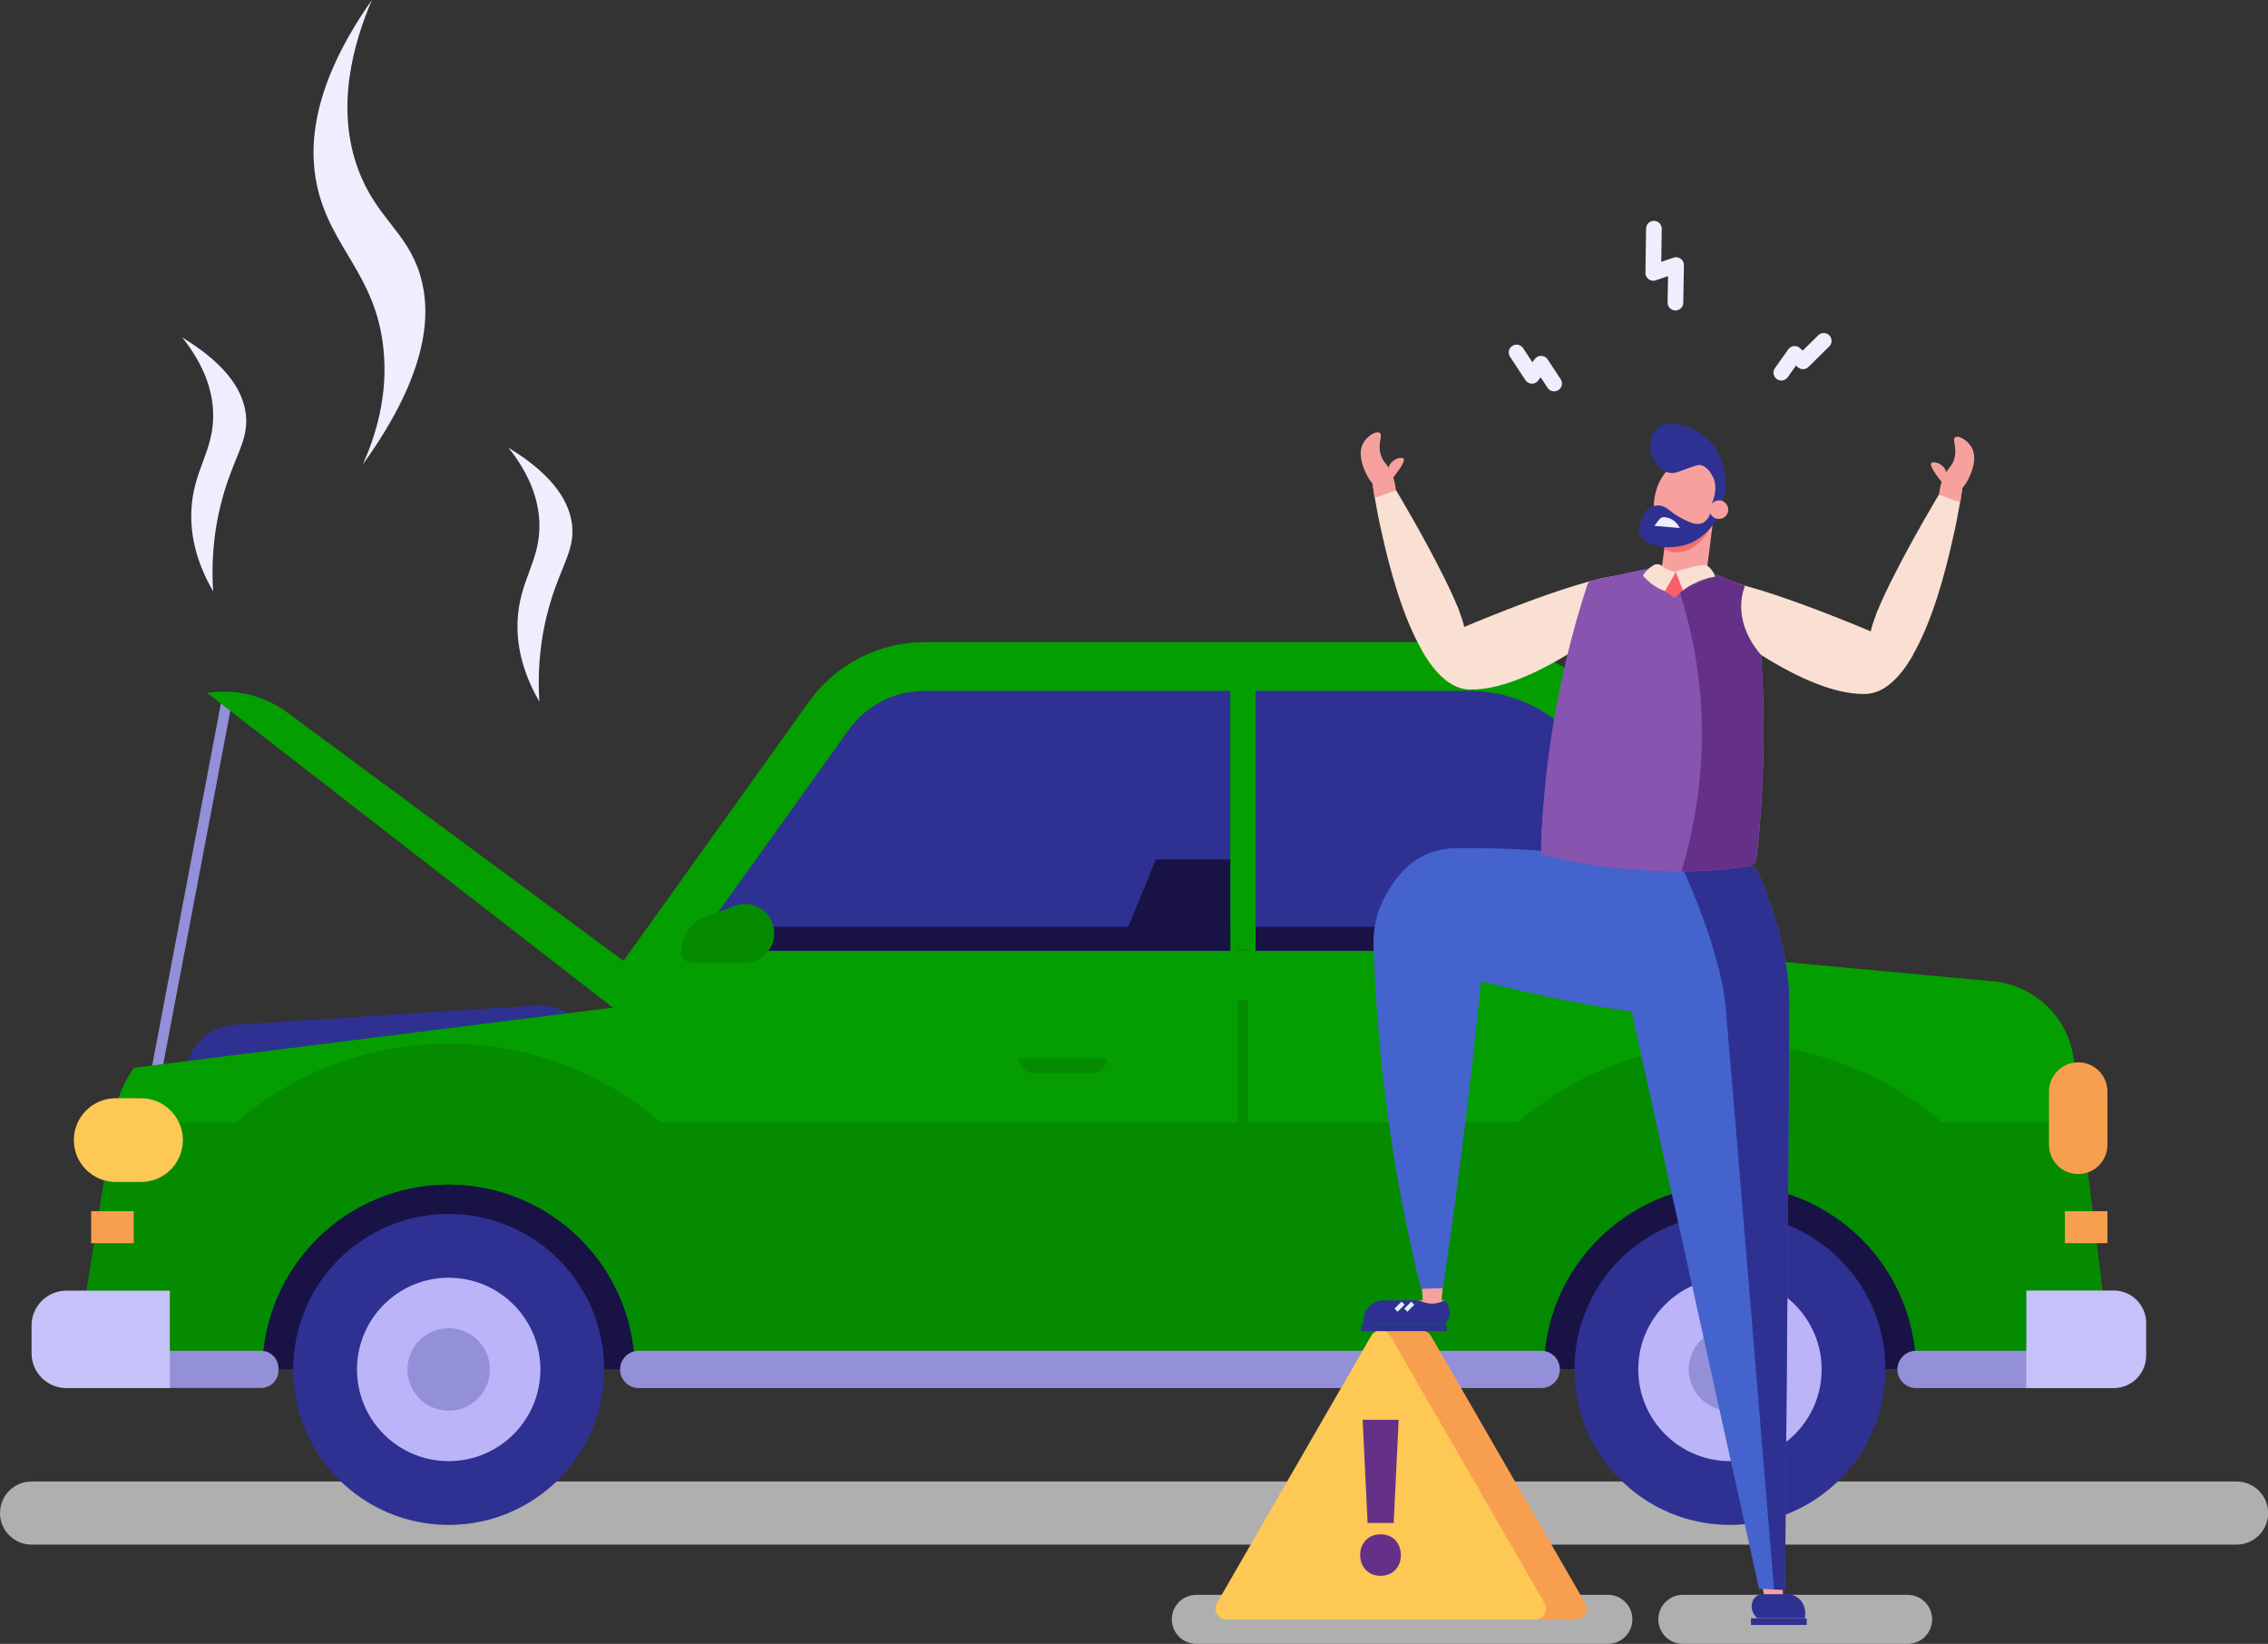 <?xml version="1.0" encoding="utf-8"?>
<!-- Generator: Adobe Illustrator 25.4.1, SVG Export Plug-In . SVG Version: 6.00 Build 0)  -->
<svg version="1.1" id="Ñëîé_1" xmlns="http://www.w3.org/2000/svg" xmlns:xlink="http://www.w3.org/1999/xlink" x="0px" y="0px"
	 viewBox="0 0 1738.8 1260.2" style="enable-background:new 0 0 1738.8 1260.2;" xml:space="preserve">
<rect x="0" y="0" width="1738.8" height="1260.2" fill="#333333" stroke="none"/>
<style type="text/css">
	.st0{fill:#AFAFAF;}
	.st1{fill:none;stroke:#938FD8;stroke-width:8.152;stroke-miterlimit:10;}
	.st2{fill:#2E3192;}
	.st3{fill:#049E00;}
	.st4{fill:#048B00;}
	.st5{fill:#191245;}
	.st6{fill:#BBB4F8;}
	.st7{fill:#938FD8;}
	.st8{fill:#FDC854;}
	.st9{fill:#F89F4F;}
	.st10{fill:#C5C2F9;}
	.st11{fill:#653087;}
	.st12{fill:#F9E0D2;}
	.st13{fill:#F6A19E;}
	.st14{fill:none;stroke:#E1EEF7;stroke-width:3.361;stroke-miterlimit:10;}
	.st15{fill:#4463CD;}
	.st16{fill:#8754AF;}
	.st17{fill:#F26D6D;}
	.st18{fill:#F95F6A;}
	.st19{fill:none;stroke:#EFEEFE;stroke-width:12.011;stroke-linecap:round;stroke-linejoin:round;stroke-miterlimit:10;}
	.st20{fill:#EFEEFE;}
</style>
<path class="st0" d="M1714.6,1184.1H24.2c-13.3,0-24.2-10.8-24.2-24.2s10.8-24.2,24.2-24.2h1690.5c13.3,0,24.2,10.8,24.2,24.2
	S1728,1184.1,1714.6,1184.1z"/>
<g>
	<line class="st1" x1="120.1" y1="820.6" x2="173.6" y2="538.8"/>
	<path class="st2" d="M411.6,770.8l-232.4,14.9c-21.5,1.4-37.8,19.9-36.4,41.4l0,0L453,807.2v0C451.6,785.7,433.1,769.4,411.6,770.8
		z"/>
	<path class="st3" d="M56.8,1049.8h1562.5l-29.4-237.5c-4-32.1-29.7-57-61.9-60l-237.1-22l-15.5-1.4h-749l-49.3,7.6l4.3,34.5
		l-378.6,47.5c-7.5,10.3-12.7,22.4-14.8,35.7L56.8,1049.8z"/>
	<polygon class="st2" points="494.4,743.4 628.1,554.6 684.5,511 1092.6,513.4 1212,540.2 1277.7,674.8 1296.1,743.4 	"/>
	<polygon class="st4" points="1595.9,860.3 87,860.3 56.8,1049.8 1619.3,1049.8 	"/>
	<path class="st4" d="M344,800.1c-137.9,0-249.7,111.8-249.7,249.7h499.3C593.6,911.9,481.9,800.1,344,800.1z"/>
	<path class="st4" d="M1326.3,800.1c-137.9,0-249.7,111.8-249.7,249.7H1576C1576,911.9,1464.2,800.1,1326.3,800.1z"/>
	<path class="st5" d="M486.6,1049.8c-0.5-78.3-64.2-141.6-142.7-141.6c-78.5,0-142.1,63.3-142.7,141.6H486.6z"/>
	<path class="st5" d="M486.6,1049.8c-0.5-78.3-64.2-141.6-142.7-141.6c-78.5,0-142.1,63.3-142.7,141.6H486.6z"/>
	<circle class="st2" cx="344" cy="1049.8" r="119.2"/>
	<circle class="st6" cx="344" cy="1049.8" r="70.3"/>
	<circle class="st7" cx="344" cy="1049.8" r="31.6"/>
	<path class="st5" d="M1469,1049.8c-0.5-78.3-64.2-141.6-142.7-141.6c-78.5,0-142.1,63.3-142.7,141.6H1469z"/>
	<circle class="st2" cx="1326.3" cy="1049.8" r="119.2"/>
	<circle class="st6" cx="1326.3" cy="1049.8" r="70.3"/>
	<circle class="st7" cx="1326.3" cy="1049.8" r="31.6"/>
	<path class="st7" d="M1181.6,1035.5H489.7c-7.9,0-14.3,6.4-14.3,14.3l0,0c0,7.9,6.4,14.3,14.3,14.3h691.9c7.9,0,14.3-6.4,14.3-14.3
		l0,0C1195.9,1041.9,1189.5,1035.5,1181.6,1035.5z"/>
	<path class="st7" d="M200.1,1035.5H75.6c-7.4,0-13.4,6-13.4,13.4v1.7c0,7.4,6,13.4,13.4,13.4h124.5c7.4,0,13.4-6,13.4-13.4v-1.7
		C213.5,1041.6,207.5,1035.5,200.1,1035.5z"/>
	<path class="st7" d="M1469,1035.5h150.1c7.9,0,14.3,6.4,14.3,14.3l0,0c0,7.9-6.4,14.3-14.3,14.3H1469c-7.9,0-14.3-6.4-14.3-14.3
		l0,0C1454.7,1041.9,1461.1,1035.5,1469,1035.5z"/>
	<path class="st4" d="M792.4,822.6h44.8c6.2,0,11.2-5,11.2-11.2h-67.3C781.1,817.5,786.2,822.6,792.4,822.6z"/>
	<path class="st4" d="M1072.6,822.6h44.8c6.2,0,11.2-5,11.2-11.2h-67.3C1061.4,817.5,1066.4,822.6,1072.6,822.6z"/>
	<path class="st8" d="M108.1,906.1H88.7c-17.7,0-32.1-14.4-32.1-32.1v0c0-17.7,14.4-32.1,32.1-32.1h19.4c17.7,0,32.1,14.4,32.1,32.1
		v0C140.2,891.8,125.8,906.1,108.1,906.1z"/>
	<rect x="69.9" y="928.5" class="st9" width="32.6" height="24.5"/>
	<rect x="1583.1" y="928.5" class="st9" width="32.6" height="24.5"/>
	<polygon class="st5" points="553.1,728.8 1262.1,728.8 1253.9,710.5 567.1,710.5 	"/>
	<rect x="943.2" y="523" class="st3" width="19.4" height="210.9"/>
	<path class="st10" d="M130.2,1064.1H50.9c-14.8,0-26.7-12-26.7-26.7v-21.3c0-14.8,12-26.7,26.7-26.7h79.3V1064.1z"/>
	<path class="st10" d="M1553.5,1064.1h67c13.7,0,24.9-11.1,24.9-24.9v-25c0-13.7-11.1-24.9-24.9-24.9h-67V1064.1z"/>
	<g>
		<line class="st4" x1="952.9" y1="727.8" x2="952.9" y2="894.9"/>
		<rect x="948.8" y="727.8" class="st4" width="8.2" height="167.1"/>
	</g>
	<polygon class="st5" points="857.9,727.8 886.2,658.8 943.2,658.8 943.2,727.8 	"/>
	<polygon class="st5" points="1186.1,732.9 1214.4,663.9 1271.4,663.9 1278.3,732.9 	"/>
	<path class="st3" d="M1297.4,766.4H493c-7,0-13.4-3.9-16.6-10.1s-2.7-13.7,1.4-19.4l142.5-199.1c20.4-28.5,53.4-45.5,88.5-45.5
		h417.6c63,0,118.8,40.1,138.7,99.9l50,149.6c1.9,5.7,1,12-2.6,16.8C1309.1,763.5,1303.4,766.4,1297.4,766.4z M529.4,729h742
		l-41.8-125c-14.9-44.5-56.4-74.4-103.3-74.4H708.8c-23,0-44.7,11.2-58.1,29.8L529.4,729z"/>
	<path class="st4" d="M563.4,694.4l-22.1,8.1c-11.4,4.2-19,15-19,27.2l0,0c0,4.6,3.7,8.3,8.3,8.3h40.5c12.4,0,22.5-10.1,22.5-22.5v0
		C593.6,699.9,578.1,689,563.4,694.4z"/>
	<path class="st3" d="M493,747.7L219.8,545.9c-18-13.1-40-18-61-14.7l322.6,250.2L493,747.7z"/>
	<path class="st9" d="M1593.3,900L1593.3,900c-12.4,0-22.4-10-22.4-22.4v-40.8c0-12.4,10-22.4,22.4-22.4h0c12.4,0,22.4,10,22.4,22.4
		v40.8C1615.7,890,1605.7,900,1593.3,900z"/>
</g>
<path class="st0" d="M1232.7,1260.2H917.2c-10.4,0-18.8-8.4-18.8-18.8s8.4-18.8,18.8-18.8h315.5c10.4,0,18.8,8.4,18.8,18.8
	S1243,1260.2,1232.7,1260.2z"/>
<g>
	<rect x="1058.4" y="1019.9" class="st9" width="31.3" height="29.9"/>
	<path class="st9" d="M1082.4,1024.1l-118.2,204.8c-3.2,5.6,0.8,12.6,7.3,12.6h236.5c6.4,0,10.5-7,7.3-12.6l-118.2-204.8
		C1093.7,1018.5,1085.6,1018.5,1082.4,1024.1z"/>
	<path class="st8" d="M1051.2,1024.1l-118.2,204.8c-3.2,5.6,0.8,12.6,7.3,12.6h236.5c6.4,0,10.5-7,7.3-12.6l-118.2-204.8
		C1062.4,1018.5,1054.4,1018.5,1051.2,1024.1z"/>
	<g>
		<g>
			<path class="st11" d="M1058.2,1208c-9.1,0-15.4-6.8-15.4-15.9c0-9.4,6.5-15.9,15.7-15.9c9.3,0,15.4,6.5,15.5,15.9
				c0,9.1-6.1,15.9-15.5,15.9H1058.2z M1048.5,1167.5l-3.8-79.1h27.6l-3.8,79.1H1048.5z"/>
		</g>
	</g>
</g>
<path class="st0" d="M1462.5,1260.2h-172.3c-10.4,0-18.8-8.4-18.8-18.8s8.4-18.8,18.8-18.8h172.3c10.4,0,18.8,8.4,18.8,18.8
	S1472.9,1260.2,1462.5,1260.2z"/>
<g>
	<g>
		<path class="st12" d="M1116.9,463.9c2.7,6.5,4.7,12.2,5.7,16.7c0,0,100.1-42.8,125.1-39.3s9.6,20.2,9.6,20.2
			s-78.4,68.5-130.7,67.1c-14.3-0.4-26.4-12.4-36.3-29.6C1096.2,486.1,1106.4,473.6,1116.9,463.9z"/>
		<path class="st12" d="M1056.5,395.2c-1.1-5.5-1.9-10.3-2.6-14.2c-0.1-0.6-0.2-1.3-0.3-1.9c-0.9-5.3-1.3-8.4-1.3-8.4l6,1.7l12,3.4
			c0,0,20.8,34.6,36.3,65.8c0.4,0.7,0.7,1.5,1.1,2.2c1.4,2.9,2.8,5.7,4.1,8.5c2.5,5.3,4.7,10.4,6.5,15c-5,7-11,13.9-17,21
			c-3.5,4.1-7.1,7.8-10.6,11.2c-15.3-26-25.6-64.4-31.7-92.6C1058,402.9,1057.2,398.9,1056.5,395.2z"/>
		<path class="st13" d="M1066.8,367.7c9.2-11.3,10.2-15,9.3-16.1c-1.4-1.6-8.1-0.2-10.8,5C1063.5,360.1,1064,364.6,1066.8,367.7z"/>
		<path class="st13" d="M1053.9,381.7l-1.6-10.9c-1.7-2.1-4.1-5.4-5.9-9.8c-1.7-4.1-5.6-13.7-1.1-21.6c3.2-5.5,10-9.3,12.5-7.6
			c2.7,1.8-2,8.1,0.9,17.1c1.8,5.7,4.7,6.2,7.9,13.2c2.5,5.4,3.3,10.4,3.6,13.8C1065.2,377.8,1058.9,379.8,1053.9,381.7z"/>
		<rect x="1085.9" y="996.8" class="st13" width="21.7" height="5.3"/>
		<path class="st2" d="M1107.4,996.8c0,0,9.4,9,0,18.4h-55.9c-0.3-1.1-1.5-6.5,1.8-11.9c2.6-4.3,6.5-6,7.8-6.5c8.9,0,17.8,0,26.8,0
			C1087.9,996.8,1097.6,1002.5,1107.4,996.8z"/>
		
			<rect x="1043.5" y="1015.2" transform="matrix(-1 -1.224647e-16 1.224647e-16 -1 2152.621 2035.648)" class="st2" width="65.5" height="5.1"/>
		<path class="st2" d="M1061.2,996.8c-8.8,0-15.9,7.1-15.9,15.9v2.6h8.6c-0.2-1.9-0.2-4.9,0.8-8.3
			C1056.3,1001.6,1059.5,998.3,1061.2,996.8z"/>
		<polygon class="st13" points="1090.1,986.9 1090.8,997.6 1105.2,997.4 1106.1,986.3 		"/>
		<line class="st14" x1="1075.7" y1="999" x2="1070.3" y2="1004.4"/>
		<line class="st14" x1="1083.1" y1="999" x2="1077.8" y2="1004.4"/>
		<path class="st15" d="M1334.1,682.1c14.2,10.8,19.1,21.9,20.4,25.1c1.3,3.3,5.5,13.9,3.5,26.8c0,0-2.8,17.8-21.6,34.1
			c-23.3,20.2-100.8,8.7-200.9-15.8c-2.3,22.5-4.7,45.1-7.3,67.9c-6.5,57.1-13.9,112.8-21.9,167.3c-4.9,0.1-12,0.4-16.9,0.5
			c-8.4-33.8-16-70.6-22.1-110.1c-8.6-55.2-12.8-106.5-14.3-153c-0.4-13.5,2.7-27,9.4-38.7c0.1-0.1,0.1-0.2,0.2-0.3
			c4.1-7.1,12.1-21,27.1-29.1c11.9-6.5,23.5-6.7,30.1-6.7c65.8-0.3,110.5,7.1,163.5,13.8C1294.7,665.3,1315.2,667.8,1334.1,682.1z"
			/>
		
			<rect x="1342.4" y="1240.6" transform="matrix(-1 -1.224647e-16 1.224647e-16 -1 2727.521 2486.267)" class="st2" width="42.7" height="5.1"/>
		<polygon class="st13" points="1350.3,1212.3 1352.5,1223 1367,1222.7 1366.3,1211.6 		"/>
		<path class="st2" d="M1369.9,1222.1c4.8,0,9.3,2.3,11.8,6.4c0,0,0.1,0.1,0.1,0.1c3.2,5.4,2.1,10.8,1.8,11.9h-9.6h-26.9
			c-4.9-4.9-4.7-9.7-3.4-13.1c1.2-3.2,4.3-5.3,7.7-5.3H1369.9z"/>
		<path class="st15" d="M1368.5,1218.8c0.6-70.7,3.4-407.3,3.3-450.2c-0.1-51.8-26-104-26-104c-18.5,1.1-82-1.4-101.6-3.7
			c-2.3,20.6,2.6,59.1,2.3,83.6c-0.3,21.5,2.9,12,4.3,30.5l97.8,443L1368.5,1218.8z"/>
		<path class="st2" d="M1368.5,1218.8c0.6-70.7,3.4-407.3,3.3-450.2c-0.1-51.8-26-104-26-104c-9.2,0.6-29.5,0.2-50-0.5l-5.5,2.3
			c0,0,28.7,61.1,32.7,105.6c3,33.5,25.9,310.9,37.1,446.5L1368.5,1218.8z"/>
		<path class="st16" d="M1194.3,656.6c-7.6-1.9-12.9-8.9-12.5-16.8c1.9-39.8,7.3-85,18.9-133.7c4.9-20.6,10.4-40,16.3-58
			c0.5-1.5,1.7-2.6,3.3-2.9c23.2-5,46.5-10,69.7-15l55.6,22.2c3.9,31.9,6.5,67.9,6.5,107.4c0,35.8-2.1,68.8-5.4,98.3
			c-0.3,3-2.6,5.4-5.6,5.8c-19.2,2.8-42,4.7-67.7,3.8C1242.7,666.7,1216,662,1194.3,656.6z"/>
		<path class="st16" d="M1181.4,654.9c0.3-43,9.8-94.3,22.7-148.6c5.1-21.5,12.9-43,19.1-61.8c24.1-5.2,42.7-9.2,66.7-14.3
			l55.6,22.2c3.9,31.9,6.5,67.9,6.5,107.4c0,35.8-2.1,68.8-5.4,98.3c-0.3,3-2.6,5.4-5.6,5.9c-19.2,2.8-42.1,4.7-67.7,3.8
			C1236.3,666.5,1205.1,661.7,1181.4,654.9z"/>
		<path class="st11" d="M1341,663.9c3-0.4,5.3-2.8,5.6-5.8c3.3-29.6,5.4-62.5,5.4-98.3c0-39.5-2.6-75.5-6.5-107.4l-55.6-22.2
			c-3.4,0.7-6.6,1.4-9.8,2.1c8.9,22.6,16.8,49.6,21.2,80.3c8.9,62.7-0.5,116.7-12.2,155.4C1308.4,667.8,1325.9,666.1,1341,663.9z"/>
		<polygon class="st13" points="1313.9,395.1 1308.4,438.5 1272.8,444.1 1280.4,388.3 		"/>
		<path class="st17" d="M1280.4,388.3l33.5,6.8l-0.4,3.1c-3.6,14.5-18.2,27.9-32,24.8c-2-0.4-3.8-1.2-5.5-2.2L1280.4,388.3z"/>
		<path class="st13" d="M1289.5,354c-11.1,2.8-16,12.8-17.5,16c-6.4,13.2-6.3,35.5,7.2,42.4c12.7,6.5,31.2-3.5,38-17.6
			c4.9-10.2,5.2-25.7-4.7-34.8C1306.8,354.8,1298,351.8,1289.5,354z"/>
		<path class="st2" d="M1312.1,390.1c-0.3,1.6-1.5,8.2-6.6,10.7c-5.1,2.5-11.5-1-16.7-3.7c-9-4.8-11-9.4-17.1-9.6
			c-3.6-0.1-6.6,1.4-8.5,2.7c-2.7,3.4-8.6,11.7-6.1,18.9c3.8,10.8,24.9,13.2,38.9,7.2c12.7-5.4,23-19.1,20.2-23.9
			C1315.3,390.9,1313.7,390.3,1312.1,390.1z"/>
		<path class="st2" d="M1310.7,389.7c0.7-1.2,7.6-14,2.6-24c-1-1.9-4.3-8.4-9.9-9.2c-1.7-0.3-2.8,0.2-15.9,4.9
			c-2.5,0.9-4.5,1.4-7,1.1c-8.3-0.9-12.9-10.3-13.1-10.7c-3.6-7.5-2.6-17.7,3-23.1c9.1-8.6,26.9-1.4,35.8,5.1
			c0,0,19.6,14.4,16.4,42.7c-0.2,1.3-0.5,4-2.2,6.6C1317.5,387.7,1312.6,389.2,1310.7,389.7z"/>
		<path class="st13" d="M1324.3,393.8c1.7-3.5,0.2-7.8-3.4-9.5c-3.5-1.7-7.8-0.2-9.5,3.4c-1.7,3.5-0.2,7.8,3.4,9.5
			C1318.3,398.8,1322.6,397.3,1324.3,393.8z"/>
		<path class="st12" d="M1263.1,436.9c2.4-2.2,5-4.7,8.1-4.4c2.1,0.2,2.5,1.4,5.8,3.3c2.9,1.6,5.6,2.3,7.3,2.6
			c0.1,1.4,0.3,4.7-1.6,8.4c-2,3.8-5,5.7-6.2,6.4c-2.7-1-6.3-2.7-10-5.4c-3-2.3-5.3-4.6-6.9-6.6
			C1260.2,440.1,1261.3,438.5,1263.1,436.9z"/>
		<path class="st12" d="M1312.1,436.7c-1.4-1.8-3-2.9-4.1-3.6c-1.3,0-2.8,0.1-4.4,0.3c-2.3,0.3-4.1,0.7-5.3,1
			c-5.7,1.4-12.8,3.5-14.1,3.9c0.5,2.2,1.2,4.9,2.5,7.9c1.1,2.6,2.4,4.7,3.6,6.4c2.9-2.2,6.8-4.7,11.9-6.9c4.9-2,9.3-3.1,12.7-3.6
			C1314.6,440.8,1313.8,438.8,1312.1,436.7z"/>
		<polygon class="st18" points="1284.8,438.5 1290.3,452.6 1283.7,458.4 1276.4,453.2 		"/>
		<path class="st12" d="M1439.9,467.3c-2.7,6.5-4.7,12.2-5.7,16.7c0,0-100.1-42.8-125.1-39.3s-9.6,20.2-9.6,20.2
			s78.4,68.5,130.7,67.1c14.3-0.4,26.4-12.4,36.3-29.6C1460.5,489.6,1450.4,477,1439.9,467.3z"/>
		<path class="st12" d="M1500.2,398.7c1.1-5.5,1.9-10.3,2.6-14.2c0.1-0.6,0.2-1.3,0.3-1.9c0.9-5.3,1.3-8.4,1.3-8.4l-6,1.7l-12,3.4
			c0,0-20.8,34.6-36.3,65.8c-0.4,0.7-0.7,1.5-1.1,2.2c-1.4,2.9-2.8,5.7-4.1,8.5c-2.5,5.3-4.7,10.4-6.5,15c5,7,11,13.9,17,21
			c3.5,4.1,7.1,7.8,10.6,11.2c15.3-26,25.6-64.4,31.7-92.6C1498.7,406.3,1499.5,402.3,1500.2,398.7z"/>
		<path class="st13" d="M1489.9,371.1c-9.2-11.3-10.2-15-9.3-16.1c1.4-1.6,8.1-0.2,10.8,5C1493.3,363.6,1492.7,368,1489.9,371.1z"/>
		<path class="st13" d="M1502.9,385.1l1.6-10.9c1.7-2.1,4.1-5.4,5.9-9.8c1.7-4.1,5.6-13.7,1.1-21.6c-3.2-5.5-10-9.3-12.5-7.6
			c-2.7,1.8,2,8.1-0.9,17.1c-1.8,5.7-4.7,6.2-7.9,13.2c-2.5,5.4-3.3,10.4-3.6,13.8C1491.5,381.2,1497.8,383.2,1502.9,385.1z"/>
		<polyline class="st19" points="1365.7,285.7 1375.9,271.3 1382.3,277 1398.2,261.3 		"/>
		<polyline class="st19" points="1191.5,294 1181.5,278.8 1174.5,288.1 1162.7,270.2 		"/>
		<polyline class="st19" points="1284.5,232 1285,203.2 1267.5,209.2 1268,175.3 		"/>
	</g>
	<path class="st11" d="M1337.9,449.1c0,0-12.1,24.4,12.3,53.1l-25.9-0.3l-27.4-33.5l-6.1-12.2l3-4.6l4.1-3.3l5.3-2.5l9.3-2.2
		l10.4,1.1L1337.9,449.1z"/>
	<path class="st20" d="M1268.4,403.1l3.6-4.8c1-1.4,2.7-2.1,4.4-1.8c3.3,0.4,8.5,2.1,11.4,8.3L1268.4,403.1z"/>
</g>
<path class="st20" d="M278.1,356.1c9.7-21.5,19.8-53,15.8-89.5c-6.1-56.4-40.8-77.1-50.9-124.5c-6.7-31.4-3.2-77.6,42.1-142.1
	c-14,33-28.2,82-10.5,129.8c13.8,37.4,37.2,47.4,47.4,80.7C330.6,238.8,329.8,284.4,278.1,356.1z"/>
<path class="st20" d="M389.8,343.2c16.8,21,23,40.2,23.7,57c1.2,29.9-15.5,44-16.7,76.3c-0.9,22.9,6.5,43.6,16.7,61.4
	c-1.1-17.3-0.8-42.4,7-71c8.8-32.4,20.4-44.4,18.1-64.7C436.7,386.7,426.8,365.7,389.8,343.2z"/>
<path class="st20" d="M139.7,258.7c16.8,21,23,40.2,23.7,57c1.2,29.9-15.5,44-16.7,76.3c-0.9,22.9,6.5,43.6,16.7,61.4
	c-1.1-17.3-0.8-42.4,7-71c8.8-32.4,20.4-44.4,18.1-64.7C186.7,302.2,176.8,281.2,139.7,258.7z"/>
</svg>

